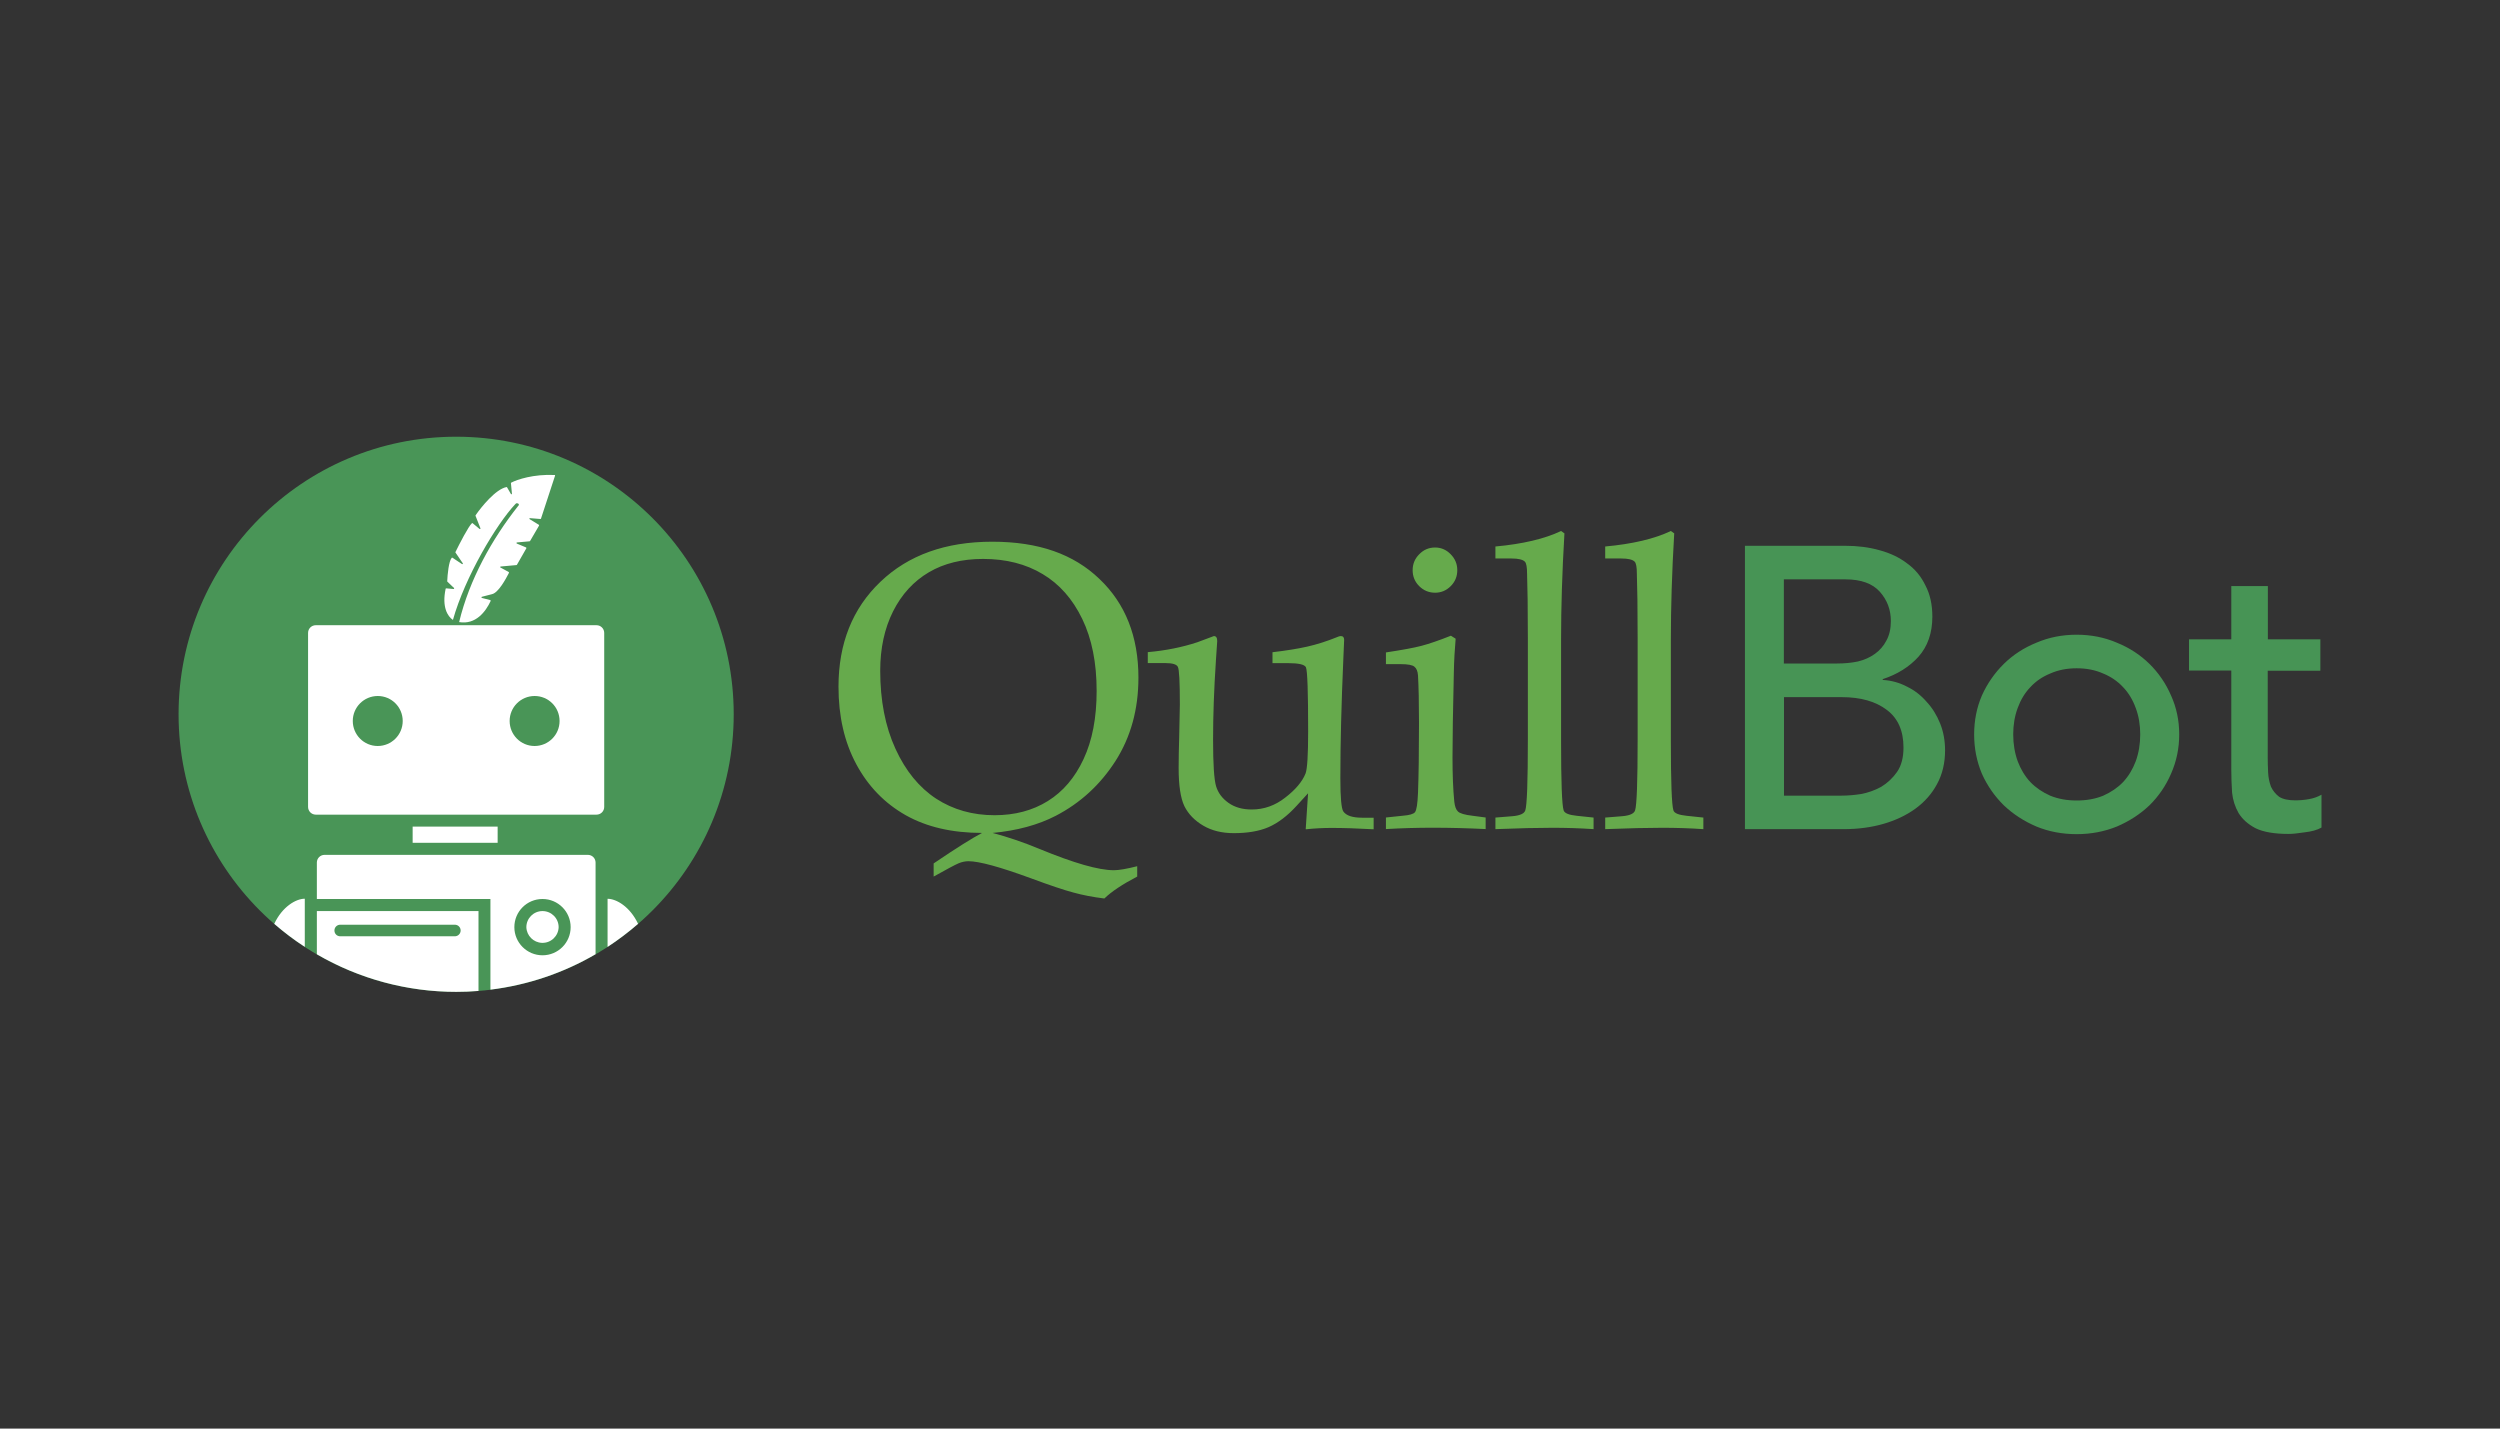 <svg xmlns="http://www.w3.org/2000/svg" id="Layer_2" viewBox="0 0 350 200"><rect x="0" y="0" width="350" height="200" fill="#333333" stroke="none"/><defs><style>      .st0 {        fill: #66aa4c;      }      .st1 {        fill: #fff;        fill-rule: evenodd;      }      .st2 {        fill: #499557;      }      .st3 {        fill: #479455;      }    </style></defs><g id="Layer_1-2"><path class="st2" d="M63.86,138.86c21.46,0,38.86-17.4,38.86-38.86,0-21.46-17.39-38.86-38.86-38.86s-38.86,17.41-38.86,38.86,17.4,38.86,38.86,38.86h0Z"></path><path class="st1" d="M72.13,70.59c-2.63,2.8-7.03,10.17-8.72,16.2-.74-.49-1.57-1.8-1.02-4.36.01-.04.05-.07.09-.06l1.02.09c.07,0,.11-.09.06-.14l-.92-.88s-.03-.04-.03-.06c.04-.94.21-2.8.63-3.29.03-.03.07-.03.1-.01l1.34.89c.07.05.16-.04.11-.11l-1.02-1.5s-.03-.04-.01-.07c.59-1.2,1.81-3.58,2.31-4.04.03-.03.07-.02.1,0l.96.8c.07.05.16-.01.13-.09l-.69-1.75s0-.05.01-.07c.84-1.22,2.82-3.65,4.32-3.95.03-.01.07,0,.09.04l.54.93c.04.07.16.04.14-.05l-.14-1.47s0-.06.04-.07c.84-.44,3.14-1.21,6.07-1.07.06-.01.09.04.07.09l-1.97,6.01s-.04.06-.07.06l-1.47-.12c-.09-.01-.12.11-.05.14l1.29.79s.05.07.03.11l-1.26,2.16s-.04.04-.06.04l-1.77.16c-.09.01-.1.12-.02.16l1.29.54s.07.07.04.12l-1.32,2.31s-.04.04-.06.04l-2.22.2s-.07.04-.07.08c0,.03.02.05.04.06l1.16.63s.05.07.04.11c-.46.9-1.49,2.79-2.37,2.99l-1.43.37c-.07.02-.07.14,0,.16l1.18.3s.07.07.06.11c-.69,1.5-2.1,3.37-4.42,2.97,1.43-5.95,4.6-11.63,8.25-16.24l.12-.15c-.01-.11-.03-.24-.31-.25-.06,0-.12.04-.16.09l-.06.07v-.03ZM73.69,129.81c0-1.25,1.01-2.26,2.26-2.26,1.25,0,2.26,1.01,2.26,2.26-.04,1.25-1.08,2.23-2.33,2.19-1.19-.04-2.15-1-2.19-2.19ZM69.67,115.72h-11.9v2.27h11.9v-2.27h0ZM43.13,112.97v-24.36c0-.6.48-1.08,1.08-1.08h39.3c.6,0,1.08.48,1.08,1.08v24.36c0,.6-.48,1.08-1.08,1.08h-39.3c-.59,0-1.08-.48-1.08-1.08h0ZM49.39,100.94c0,1.93,1.56,3.5,3.49,3.5h0c1.93,0,3.5-1.56,3.5-3.5s-1.56-3.5-3.49-3.5h0c-1.93,0-3.5,1.56-3.5,3.49h0ZM71.35,100.94c0,1.93,1.56,3.5,3.49,3.5h0c1.93,0,3.5-1.56,3.5-3.5s-1.56-3.5-3.49-3.5h0c-1.93,0-3.5,1.56-3.5,3.49h0ZM38.4,129.34c1.35,1.17,2.77,2.25,4.27,3.22v-6.74c-1.23,0-3.15,1.11-4.27,3.51ZM63.87,138.86c-6.86,0-13.59-1.81-19.51-5.26v-6.05h22.63v11.18c-1.03.09-2.07.13-3.11.13h0ZM49.17,129.46h-1.54c-.44,0-.81.35-.81.81s.36.81.81.81h16.05c.44,0,.81-.36.81-.81s-.36-.81-.81-.81c0,0-14.51,0-14.51,0ZM82.3,119.68h-36.86c-.6,0-1.08.48-1.08,1.08v5.1h24.3v12.69c5.19-.64,10.2-2.32,14.72-4.96v-12.83c0-.6-.48-1.08-1.08-1.08ZM75.95,133.74c-2.17,0-3.94-1.76-3.94-3.94s1.76-3.94,3.94-3.94h0c2.17,0,3.94,1.76,3.94,3.94h0c0,2.18-1.76,3.94-3.94,3.94h0ZM85.06,125.83c1.23,0,3.15,1.11,4.27,3.51-1.35,1.17-2.78,2.25-4.27,3.23v-6.74h0Z"></path><path class="st0" d="M138.96,116.61c2.12.56,4.33,1.31,6.62,2.26,4.78,1.97,8.23,2.96,10.36,2.96.72,0,1.81-.19,3.27-.56v1.45c-2.07,1.08-3.6,2.1-4.6,3.07-1.61-.2-3.06-.48-4.35-.84-1.29-.34-3.26-1-5.9-1.98-4.36-1.6-7.28-2.4-8.78-2.4-.42,0-.88.09-1.35.28-.46.19-1.63.81-3.52,1.87v-1.84c3.16-2.14,5.42-3.56,6.78-4.27-4.17,0-7.74-.82-10.69-2.48-2.96-1.68-5.26-4.05-6.92-7.14s-2.49-6.7-2.49-10.85c0-6.06,1.96-10.96,5.87-14.69,3.91-3.74,9.13-5.61,15.65-5.61s11.39,1.74,15.01,5.21c3.64,3.46,5.46,8.07,5.46,13.83,0,4.42-1.07,8.31-3.21,11.66-2.13,3.32-4.91,5.88-8.36,7.67-2.47,1.28-5.42,2.08-8.83,2.4h0ZM123.23,93.89c0,4.18.71,7.83,2.13,10.93,1.42,3.11,3.32,5.43,5.71,7,2.38,1.54,5.11,2.31,8.17,2.31,2.84,0,5.33-.66,7.45-1.98,2.13-1.32,3.8-3.28,5.01-5.88,1.22-2.6,1.83-5.78,1.83-9.54,0-3.94-.67-7.3-2.02-10.09s-3.2-4.88-5.54-6.27c-2.34-1.41-5.12-2.12-8.34-2.12-2.93,0-5.47.62-7.59,1.87s-3.8,3.07-5.01,5.47c-1.2,2.4-1.8,5.17-1.8,8.31h0ZM182.8,116.08l.33-5.02-1.63,1.78c-1.27,1.39-2.58,2.38-3.9,2.96-1.31.56-2.93.84-4.87.84-1.66,0-3.09-.35-4.29-1.06s-2.08-1.62-2.63-2.73c-.54-1.14-.8-2.92-.8-5.35,0-1.26.03-2.73.08-4.41l.09-4.49c0-3.14-.09-4.89-.28-5.24-.17-.35-.75-.53-1.75-.53h-2.46v-1.53c2.51-.22,4.83-.69,6.95-1.39l2.3-.86c.32,0,.47.23.47.7l-.19,2.84c-.26,3.94-.39,7.6-.39,10.99s.14,5.55.42,6.49c.28.93.86,1.71,1.75,2.34.88.62,1.96.92,3.24.92,1.72,0,3.29-.56,4.71-1.68,1.44-1.11,2.38-2.24,2.83-3.37.24-.65.36-2.61.36-5.88,0-5.5-.1-8.5-.31-8.98-.19-.39-1.02-.58-2.49-.58h-2.19v-1.53c1.9-.22,3.52-.48,4.85-.78,1.33-.3,2.73-.74,4.21-1.34.18-.09.35-.14.5-.14.32,0,.47.18.47.53l-.11,2.59c-.28,6.35-.42,11.95-.42,16.78,0,2.71.14,4.27.42,4.66.41.58,1.28.87,2.63.87h1.61v1.62c-2.31-.13-4.27-.19-5.87-.19-1.2,0-2.4.06-3.6.19h.01ZM200.91,76.65c.85,0,1.58.32,2.19.95.61.62.92,1.35.92,2.23s-.31,1.62-.92,2.23c-.61.61-1.34.92-2.19.92s-1.61-.31-2.22-.92c-.61-.61-.92-1.35-.92-2.23s.31-1.62.92-2.23c.61-.63,1.35-.95,2.22-.95ZM203.13,89l.66.42c-.13,1.53-.22,3.06-.25,4.6-.13,5.43-.19,9.43-.19,12.02,0,2.41.08,4.48.25,6.19.07.67.25,1.14.52,1.39.28.26.94.46,1.99.58l1.88.25v1.62c-2.45-.12-4.91-.19-7.37-.19-2.18,0-4.37.06-6.59.19v-1.62l2.38-.25c.92-.07,1.49-.24,1.69-.5.22-.28.36-1.18.42-2.7.09-2.36.14-5.61.14-9.76,0-2.88-.05-5.1-.14-6.67-.04-.58-.2-.99-.5-1.23-.28-.24-.92-.36-1.91-.36h-2.08v-1.64c2.25-.34,3.9-.64,4.96-.92,1.07-.28,2.45-.75,4.13-1.42h-.01ZM219.02,74.68c-.32,5.44-.47,10.37-.47,14.78v14.33c0,5.69.12,8.91.36,9.67.13.39.74.64,1.83.75l2.36.25v1.62c-1.92-.13-3.84-.19-5.76-.19-2.03,0-4.69.06-7.98.19v-1.62l2.38-.19c1.05-.09,1.65-.36,1.8-.81.24-.72.36-4.03.36-9.9v-14.25l-.03-5.35-.08-3.65c0-.91-.1-1.47-.31-1.68-.29-.29-.92-.44-1.85-.44h-2.27v-1.68c3.84-.35,6.91-1.08,9.19-2.17l.47.33h0ZM234.39,74.68c-.32,5.44-.47,10.37-.47,14.78v14.33c0,5.69.12,8.91.36,9.67.13.39.74.64,1.83.75l2.36.25v1.62c-1.92-.13-3.84-.19-5.76-.19-2.03,0-4.69.06-7.98.19v-1.62l2.38-.19c1.05-.09,1.65-.36,1.8-.81.24-.72.36-4.03.36-9.9v-14.25l-.03-5.35-.08-3.65c0-.91-.1-1.47-.31-1.68-.29-.29-.92-.44-1.85-.44h-2.27v-1.68c3.84-.35,6.91-1.08,9.19-2.17l.47.33h0Z"></path><path class="st3" d="M244.28,76.41h14.01c1.75,0,3.36.2,4.84.62,1.52.41,2.81,1.03,3.87,1.85,1.1.79,1.95,1.81,2.56,3.08.65,1.23.97,2.69.97,4.37,0,2.28-.65,4.15-1.94,5.61-1.29,1.42-2.96,2.47-5.01,3.14v.11c1.22.07,2.36.39,3.42.95,1.05.51,1.98,1.24,2.74,2.13.8.86,1.42,1.87,1.88,3.02s.69,2.41.69,3.75c0,1.79-.38,3.38-1.14,4.76-.72,1.34-1.73,2.48-3.02,3.42-1.29.93-2.79,1.64-4.5,2.13s-3.55.73-5.53.73h-13.83v-39.69h0ZM249.74,92.89h7.46c1.02,0,1.99-.09,2.9-.28.91-.22,1.71-.58,2.39-1.07.67-.48,1.22-1.11,1.6-1.85.42-.75.63-1.67.63-2.75,0-1.57-.51-2.93-1.54-4.09s-2.64-1.74-4.84-1.74h-8.6v11.77h0ZM249.74,111.39h8.03c.92,0,1.83-.08,2.74-.22,1-.18,1.96-.52,2.85-1.01.88-.53,1.63-1.24,2.22-2.08.6-.86.91-2,.91-3.42,0-2.36-.78-4.11-2.33-5.27-1.56-1.19-3.66-1.79-6.32-1.79h-8.08v13.79h-.01ZM281.85,102.82c0,1.34.21,2.6.63,3.76.42,1.12,1.01,2.09,1.77,2.91.76.79,1.69,1.42,2.79,1.91,1.1.45,2.33.67,3.7.67s2.6-.22,3.7-.67c1.1-.49,2.03-1.12,2.79-1.91.76-.82,1.35-1.79,1.77-2.91.42-1.16.63-2.41.63-3.76s-.21-2.58-.63-3.7c-.42-1.16-1.01-2.13-1.77-2.92-.76-.82-1.69-1.46-2.79-1.91-1.1-.49-2.33-.73-3.7-.73s-2.6.24-3.7.73c-1.1.45-2.03,1.08-2.79,1.91-.76.79-1.35,1.76-1.77,2.91-.42,1.12-.63,2.36-.63,3.7h0ZM276.38,102.82c0-1.94.36-3.76,1.08-5.44.74-1.65,1.78-3.16,3.07-4.43s2.81-2.26,4.56-2.97c1.75-.75,3.62-1.12,5.64-1.12s3.89.37,5.64,1.12c1.75.71,3.27,1.7,4.56,2.97,1.28,1.26,2.31,2.77,3.02,4.43.76,1.68,1.14,3.5,1.14,5.44s-.38,3.77-1.14,5.49c-.71,1.66-1.73,3.16-3.02,4.43-1.29,1.23-2.81,2.22-4.56,2.97-1.75.71-3.62,1.07-5.64,1.07s-3.89-.35-5.64-1.07c-1.75-.75-3.27-1.74-4.56-2.97-1.29-1.27-2.33-2.77-3.07-4.43-.72-1.72-1.08-3.55-1.08-5.49h0ZM324.83,93.9h-7.35v12.05c0,.75.02,1.49.06,2.24.03.67.17,1.33.4,1.96.27.56.65,1.03,1.14,1.4.53.34,1.29.5,2.28.5.6,0,1.23-.05,1.88-.17.62-.1,1.22-.31,1.77-.62v4.6c-.6.34-1.4.56-2.39.67-.95.15-1.69.22-2.22.22-1.98,0-3.51-.26-4.61-.79-1.07-.56-1.86-1.27-2.39-2.13-.49-.86-.8-1.81-.91-2.86-.07-1.08-.11-2.17-.11-3.25v-13.84h-5.92v-4.37h5.92v-7.46h5.12v7.46h7.35v4.37h0Z"></path></g></svg>